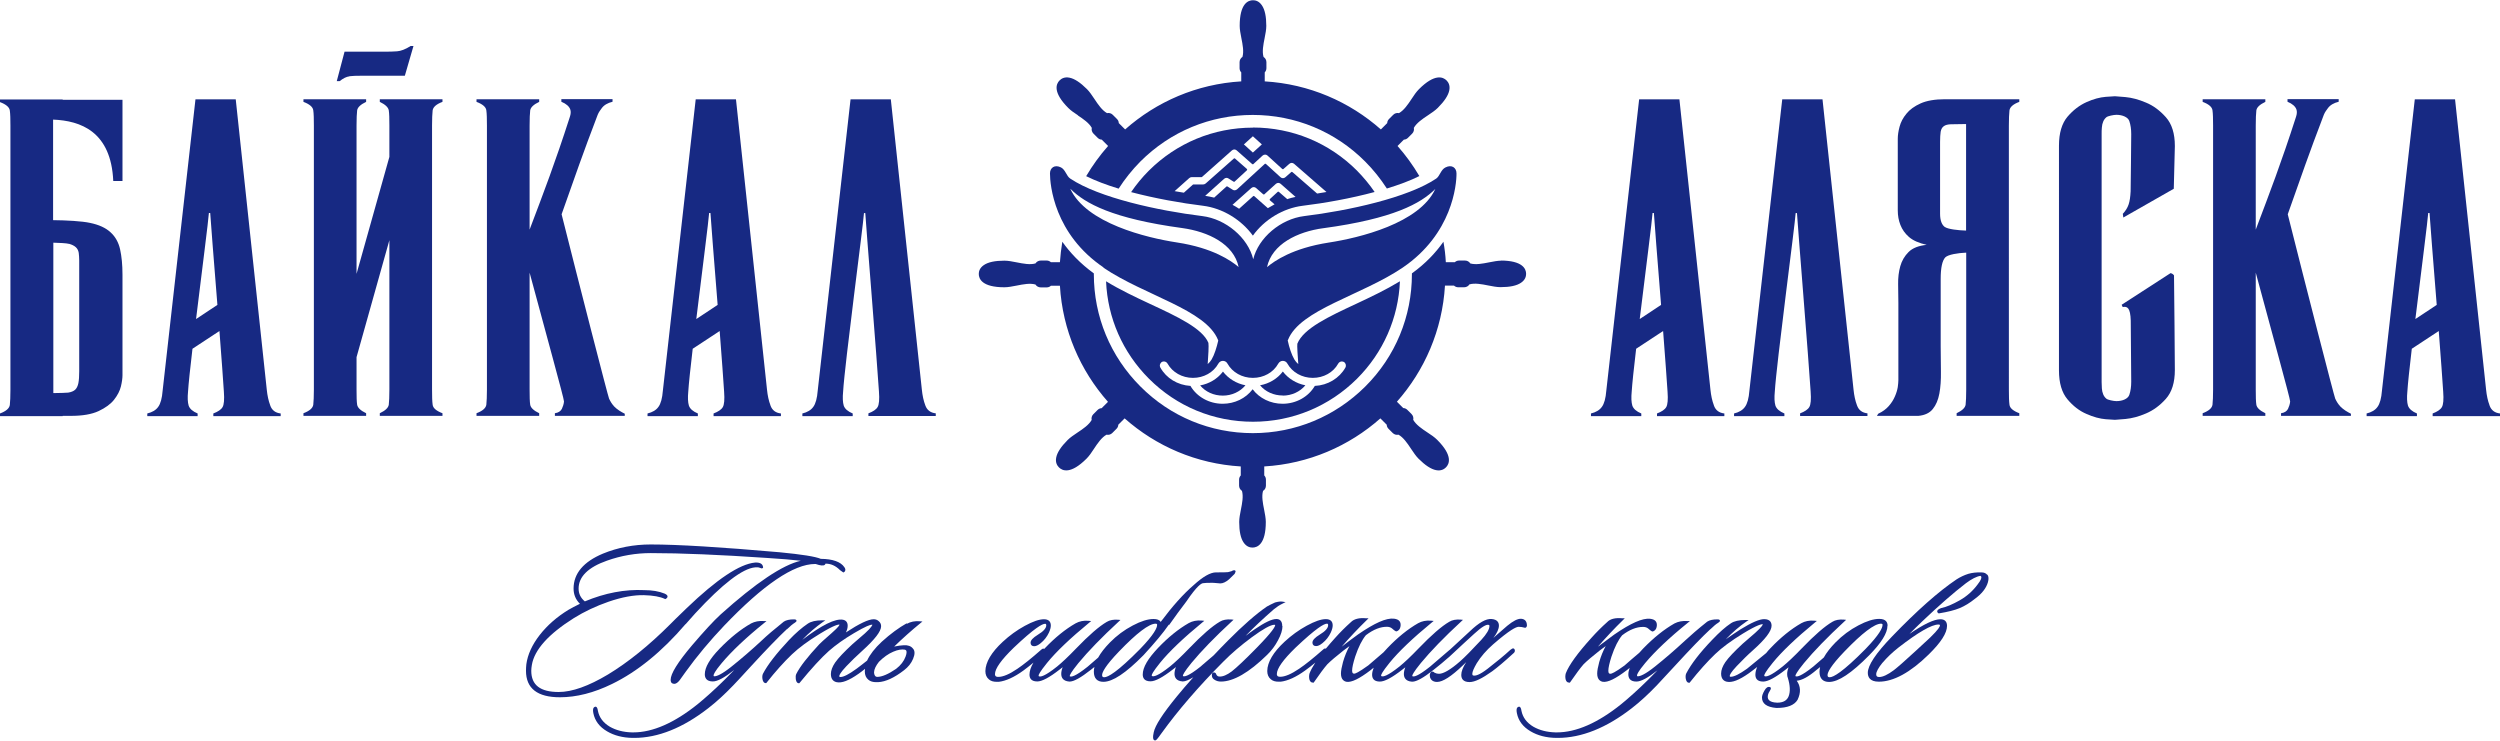 <?xml version="1.0" encoding="UTF-8"?>
<svg id="Layer_2" data-name="Layer 2" xmlns="http://www.w3.org/2000/svg" viewBox="0 0 208.6 61.8">
  <defs>
    <style>
      .cls-1 {
        fill: #172983;
      }
    </style>
  </defs>
  <g id="_Слой_1" data-name="Слой 1">
    <g>
      <g>
        <path class="cls-1" d="M57.21,52.08c.27-.31,.54-.61,.8-.9,2.27-2.46,3.95-3.75,5-3.84,.15-.01,.2,0,.24,0,0,0,.05,0,.16,.04,.07,.03,.15,.07,.21,.03l.05-.03v-.06c-.02-.19-.15-.41-.67-.38-1.28,.12-3.2,1.4-5.7,3.8-.29,.28-.61,.59-.95,.92l-.43,.43c-1.77,1.77-3.52,3.18-5.19,4.19-1.62,.97-3,1.46-4.11,1.46-1.54,0-2.29-.58-2.29-1.77,0-.15,.02-.31,.05-.49,.21-1.26,1.39-2.58,3.51-3.91,.87-.54,1.84-1,2.88-1.36,1.13-.39,2.13-.57,2.96-.55,.78,.02,1.36,.13,1.74,.31l.04,.02,.04-.02c.1-.06,.15-.12,.15-.2,0-.12-.14-.19-.24-.24-.47-.19-1.04-.29-1.7-.29h0c-1.62-.08-3.29,.24-4.96,.94-.35-.29-.52-.64-.52-1.07,0-.99,.8-1.78,2.37-2.33,1.18-.42,2.41-.63,3.65-.63,2.55,0,5.79,.14,9.63,.4,1.27,.08,2.23,.16,2.89,.24-1.51,.34-3.75,1.84-6.69,4.48-.58,.53-1.38,1.4-2.38,2.57-1.21,1.43-1.79,2.38-1.79,2.88,0,.12,.03,.21,.09,.27,.06,.05,.13,.07,.23,.07,.14-.01,.28-.11,.43-.3l.5-.7c.96-1.33,2.05-2.63,3.22-3.86,3.26-3.41,5.81-5.14,7.58-5.14,.02,0,.03,0,.05,0,.41,.14,.64,.16,.76,.07,.02-.02,.05-.05,.06-.1,.45,0,.84,.17,1.21,.54l.28,.2,.05-.03c.08-.04,.1-.1,.11-.14,.02-.08,0-.17-.08-.28-.3-.44-.96-.68-1.96-.69-.45-.19-1.57-.37-3.44-.55-4.89-.43-8.5-.65-10.75-.65-1.42,0-2.76,.26-3.98,.76-1.63,.68-2.46,1.66-2.46,2.92,0,.5,.18,.93,.53,1.27-.39,.19-.71,.36-.95,.5-.97,.59-1.78,1.3-2.41,2.11-.63,.81-1,1.63-1.11,2.43-.02,.19-.03,.38-.03,.55,0,1.47,.95,2.21,2.83,2.21,1.38,0,2.84-.37,4.35-1.11,2.1-1.02,4.16-2.69,6.13-4.99Z"/>
        <path class="cls-1" d="M65.67,52.5c.27-.26,.48-.44,.64-.53,.12-.08,.15-.12,.15-.17,0-.12-.15-.12-.22-.12-.36,0-.64,.06-.84,.19-.79,.63-1.42,1.17-1.86,1.59-.85,.79-1.69,1.51-2.49,2.15-.85,.68-1.25,.82-1.44,.82-.05,0-.07-.01-.07-.07,0-.08,.09-.33,.68-1.03,.82-.98,2.02-2.12,3.57-3.37l.17-.14h-.22c-.4-.03-.76,.04-1.07,.2-.85,.48-1.74,1.19-2.63,2.11-.83,.86-1.23,1.56-1.23,2.13,0,.28,.12,.6,.67,.6,.38,0,.96-.31,1.76-.94,0,0,0,0,.01,0-.23,.24-.49,.5-.78,.79-.83,.82-1.59,1.5-2.25,2.04-1.95,1.57-3.76,2.36-5.37,2.36-.04,0-.09,0-.13,0-.71-.02-1.32-.18-1.83-.47-.56-.33-.89-.78-1-1.33-.03-.19-.07-.29-.14-.33-.03-.02-.07-.02-.09-.01-.05,.01-.1,.04-.13,.09-.06,.09-.06,.23-.02,.45,.13,.64,.51,1.14,1.14,1.51,.59,.35,1.31,.54,2.15,.55,.04,0,.08,0,.12,0,1.98,0,4.06-.83,6.18-2.48,.66-.51,1.36-1.15,2.08-1.9,.11-.11,.62-.65,1.54-1.66,1.25-1.36,2.23-2.37,2.92-3.02Z"/>
        <path class="cls-1" d="M75.65,52.01c-.64,.36-1.34,.87-2.07,1.53-.59,.55-1,1.08-1.23,1.58-.28,.23-.58,.45-.88,.68-.63,.46-1.08,.69-1.34,.69-.09,0-.1-.03-.1-.08,0-.07,.08-.28,.59-.82,.41-.43,.85-.86,1.33-1.29,1.05-.95,1.57-1.62,1.57-2.05,0-.16-.06-.3-.19-.41-.12-.12-.27-.17-.43-.17-.43,0-1.19,.36-2.32,1.1,.1-.19,.15-.38,.15-.56,0-.28-.14-.45-.4-.5-.64-.11-1.75,.44-3.39,1.68,.55-.58,1.13-1.07,1.71-1.48l.22-.15h-.27c-.52,0-.92,.09-1.2,.28-.49,.33-1.02,.79-1.57,1.37-1.05,1.12-1.78,2.06-2.17,2.81-.05,.11-.07,.25-.04,.44,.04,.22,.13,.34,.27,.34h.04l.03-.03c.74-.94,1.46-1.74,2.12-2.37,.58-.55,1.36-1.13,2.32-1.71,1.27-.78,1.58-.79,1.65-.77,0,.02-.03,.16-.66,.71-.62,.54-.96,.85-1.03,.93-.96,1.03-1.61,1.86-1.92,2.48-.05,.11-.06,.26-.04,.43,.04,.28,.16,.34,.25,.34h.04l.03-.03c.99-1.21,1.81-2.1,2.45-2.67,.56-.49,1.26-.99,2.09-1.48,.98-.58,1.36-.71,1.51-.71l.02,.02s-.04,.19-.62,.71l-1.04,.9c-.69,.64-1.18,1.15-1.45,1.54-.23,.34-.35,.66-.35,.95,0,.47,.25,.63,.47,.68,.43,.1,1.03-.13,1.84-.7,.18-.12,.36-.27,.54-.41,0,.07-.02,.15-.02,.22,0,.29,.1,.53,.3,.69,.16,.14,.38,.2,.64,.2,.06,0,.11,0,.17,0,.63-.03,1.36-.37,2.17-1,.34-.26,.6-.58,.75-.95,.16-.38,.16-.68-.02-.86-.16-.2-.41-.29-.76-.27-.24,.01-.51,.05-.8,.11,.7-.68,1.44-1.34,2.2-1.96l.16-.13-.21-.02c-.42-.04-.78,.04-1.09,.21Zm-2.72,4.09c.01-.26,.15-.55,.41-.88,.39-.39,.79-.67,1.19-.84,.39-.17,.73-.22,.98-.17,.05,.02,.08,.04,.11,.08,.03,.07,.05,.21-.06,.5-.14,.38-.4,.72-.79,1.02-.66,.45-1.19,.67-1.57,.67-.1,0-.25-.05-.27-.38Z"/>
        <path class="cls-1" d="M97.56,52.14c.46-.66,.94-1.31,1.42-1.94,.91-1.34,1.27-1.54,1.42-1.54,.13-.02,.35-.03,.67-.03,.11,0,.24,0,.4,.02,.17,.02,.28,.03,.35,.03,.22,0,.46-.11,.73-.34,.21-.2,.36-.35,.45-.44l.02-.02c.08-.16,.09-.2,.06-.25l-.03-.04h-.03c-.06-.02-.15,0-.26,.07-.17,.05-.26,.07-.3,.08-.09,.01-.39,.02-.87,.02-.04,0-.08,0-.13,0-.46,0-1.08,.35-1.87,1.07-.85,.73-1.77,1.76-2.74,3.06-.11-.17-.31-.24-.6-.24-.47,0-1.05,.18-1.73,.54-.71,.37-1.35,.85-1.91,1.42-.43,.44-.76,.86-.98,1.26-.86,.74-.88,.76-.88,.76-1.06,.85-1.37,.85-1.46,.81-.03-.01-.03-.02-.03-.04,0-.06,.07-.27,.72-1.07,.81-.98,1.94-2.15,3.37-3.47l.14-.13-.19-.02c-.38-.03-.71,.03-.95,.18-.64,.37-1.5,1.12-2.56,2.22-.66,.69-1.2,1.19-1.58,1.5-1.05,.84-1.4,.88-1.52,.82-.02,0-.03-.02-.03-.06,0-.06,.07-.27,.7-1.05,.76-.94,1.95-2.07,3.53-3.37l.16-.13-.21-.02c-.42-.04-.78,.04-1.09,.21-.86,.49-1.72,1.19-2.56,2.07-.02,.02-.04,.04-.05,.06-.06-.03-.15-.04-.26,.07-.82,.72-1.49,1.26-2,1.6-.66,.45-1.19,.67-1.58,.67-.25,0-.28-.12-.28-.23,0-.46,.53-1.2,1.56-2.2,1.74-1.65,2.38-2,2.62-2,.05,0,.1,.01,.1,.13,0,.23-.23,.5-.7,.78-.42,.26-.61,.47-.61,.67,0,.18,.11,.29,.3,.29,.16,0,.33-.08,.54-.25,.3-.24,.53-.54,.69-.88h0c.11-.24,.16-.43,.16-.6,0-.34-.2-.52-.57-.52-.4,0-.92,.18-1.6,.55-.66,.36-1.28,.81-1.84,1.33-.95,.88-1.44,1.71-1.45,2.45,0,.29,.1,.53,.3,.69,.16,.14,.38,.2,.64,.2,.06,0,.12,0,.18,0,.59-.07,1.28-.38,2.05-.94,.3-.22,.58-.44,.84-.66-.22,.37-.33,.71-.33,1,0,.26,.11,.57,.65,.57,.39,0,1-.32,1.86-.99,.09-.07,.18-.14,.26-.2-.08,.2-.12,.39-.12,.56,0,.27,.12,.6,.68,.64,0,0,.01,0,.02,0,.35,0,.93-.32,1.78-.99,.1-.08,.2-.16,.29-.23-.03,.13-.05,.26-.05,.39,0,.56,.28,.85,.8,.85,.77,0,1.86-.72,3.34-2.22,.94-1.02,1.65-1.87,2.11-2.54Zm-5.42,4.37c-.13,0-.18-.05-.18-.18,0-.23,.25-.76,1.41-1.97,1.48-1.54,2.51-2.32,3.05-2.32,.13,0,.13,.06,.13,.1,0,.25-.25,.8-1.41,2-1.93,1.96-2.7,2.37-3,2.37Z"/>
        <path class="cls-1" d="M106.99,52.24c0-.48-.26-.59-.49-.59-.37,0-.96,.28-1.8,.85-.27,.19-.53,.37-.77,.56,.64-.67,1.43-1.41,2.37-2.23,.22-.18,.46-.34,.73-.47l.24-.12-.26-.04c-.15-.03-.35,0-.62,.07-.29,.13-.52,.25-.68,.34-.92,.63-2.01,1.59-3.26,2.85-.42,.42-.81,.83-1.18,1.22-1.06,.9-1.08,.93-1.08,.93-1.06,.85-1.37,.85-1.46,.81-.03-.01-.03-.02-.03-.04,0-.06,.07-.27,.72-1.07,.81-.98,1.94-2.15,3.37-3.47l.14-.13-.19-.02c-.38-.03-.71,.03-.95,.18-.64,.37-1.5,1.12-2.56,2.22-.66,.69-1.2,1.19-1.58,1.5-1.05,.84-1.4,.88-1.52,.82-.02,0-.03-.02-.03-.06,0-.06,.07-.27,.7-1.05,.76-.94,1.95-2.07,3.53-3.37l.16-.13-.21-.02c-.42-.04-.78,.04-1.09,.21-.86,.49-1.72,1.19-2.56,2.07-.86,.91-1.28,1.63-1.28,2.22,0,.26,.11,.57,.65,.57,.39,0,1-.32,1.86-.99,.09-.07,.18-.14,.26-.2-.08,.2-.12,.39-.12,.56,0,.27,.12,.6,.68,.64,0,0,.01,0,.02,0,.2,0,.5-.13,.87-.35-.53,.59-1,1.14-1.39,1.62-1.17,1.43-1.79,2.4-1.91,2.96-.02,.09-.04,.18-.05,.28-.01,.11-.01,.19,0,.24,.02,.14,.11,.17,.15,.17,0,0,.02,0,.03,0,.06,0,.15-.08,.51-.59,1.37-1.9,3.11-3.92,5.16-5.98,.68-.69,1.48-1.37,2.37-2.03,.95-.7,1.59-1.05,1.89-1.05,.07,0,.07,.02,.07,.03,0,.12-.2,.52-1.55,1.9-.96,.98-1.66,1.64-2.07,1.96-.4,.3-.75,.45-1.04,.43-.11,0-.19-.06-.24-.15-.05-.19-.17-.19-.23-.19-.07,.01-.18,.06-.15,.28,.01,.14,.08,.24,.19,.31,.17,.12,.36,.17,.56,.17,1.05,0,2.35-.75,3.86-2.23,.36-.35,.67-.76,.91-1.22,.25-.46,.37-.86,.37-1.19Z"/>
        <path class="cls-1" d="M126.28,54.1c-.07,0-.14,.03-.25,.12-.52,.48-1.16,1-1.89,1.57-.72,.56-1.06,.62-1.22,.57-.02,0-.07-.02-.07-.14,0-.17,.13-.47,.37-.88,.34-.55,.8-1.08,1.36-1.57,1.39-1.21,1.93-1.47,2.14-1.47,.17,0,.34,.03,.51,.08h.03s.03,0,.03,0c.06-.03,.15-.11,.11-.29-.03-.28-.19-.44-.48-.46-.29-.01-.66,.18-1.16,.59-.31,.27-.62,.54-.92,.8-.08,.07-.16,.14-.23,.21,.31-.41,.46-.76,.46-1.03,0-.23-.11-.51-.61-.55-.46-.04-1.06,.3-1.82,1.03l-1.67,1.54s-.01,0-.02,.01c-1.59,1.36-1.62,1.38-1.62,1.39-1.06,.85-1.37,.85-1.46,.81-.03-.01-.03-.02-.03-.04,0-.06,.07-.27,.72-1.07,.81-.98,1.94-2.15,3.37-3.47l.14-.13-.19-.02c-.38-.03-.71,.03-.95,.18-.64,.37-1.5,1.12-2.56,2.22-.66,.69-1.2,1.19-1.58,1.5-1.05,.84-1.4,.88-1.52,.82-.02,0-.03-.02-.03-.06,0-.06,.07-.27,.7-1.05,.76-.94,1.95-2.07,3.53-3.37l.16-.13-.21-.02c-.42-.04-.78,.04-1.09,.21-.86,.49-1.72,1.19-2.56,2.07-.12,.12-.22,.24-.33,.36-.49,.41-.92,.78-1.27,1.09-.83,.6-1.09,.69-1.17,.69-.09,0-.18-.03-.18-.25,0-.25,.09-.64,.26-1.18,.27-.81,.58-1.41,.89-1.78,.64-.49,1.25-.72,1.8-.7,.15,.01,.27,.05,.37,.13,.27,.24,.33,.25,.37,.25h.03c.16-.06,.27-.18,.31-.37,.04-.19,.02-.34-.06-.46-.09-.13-.25-.2-.48-.23-.64-.07-1.61,.36-3,1.32-.56,.41-1.01,.74-1.36,1.02,.66-.77,1.37-1.52,2.11-2.24l.13-.13h-.19c-.59-.06-1.03,.06-1.28,.32-.46,.41-.9,.85-1.31,1.31-.29,.32-.55,.62-.78,.9-.06-.02-.14-.02-.23,.08-.82,.72-1.49,1.26-2,1.6-.66,.45-1.19,.67-1.58,.67-.25,0-.28-.12-.28-.23,0-.46,.53-1.2,1.56-2.2,1.74-1.65,2.38-2,2.62-2,.05,0,.1,.01,.1,.13,0,.23-.23,.5-.7,.78-.42,.26-.61,.47-.61,.67,0,.18,.11,.29,.3,.29,.16,0,.33-.08,.54-.25,.3-.24,.53-.54,.69-.88h0c.11-.24,.16-.43,.16-.6,0-.34-.2-.52-.57-.52-.4,0-.92,.18-1.6,.55-.66,.36-1.28,.81-1.84,1.33-.95,.88-1.44,1.71-1.45,2.45,0,.29,.1,.53,.3,.69,.16,.14,.38,.2,.64,.2,.06,0,.12,0,.18,0,.59-.07,1.28-.38,2.05-.94,.3-.22,.58-.43,.84-.65-.22,.34-.38,.63-.48,.89-.02,.08-.04,.16-.04,.26,0,.43,.18,.52,.34,.52h.04l.03-.04c.47-.68,.84-1.18,1.11-1.49,.29-.29,.75-.68,1.36-1.16,.19-.14,.35-.26,.49-.36-.22,.4-.4,.85-.54,1.33-.11,.41-.17,.73-.17,.96,0,.5,.26,.65,.47,.69,.42,.06,1.07-.26,2-.97,.08-.06,.17-.13,.26-.21-.08,.21-.13,.41-.13,.59,0,.26,.11,.57,.65,.57,.39,0,1-.32,1.86-.99,.09-.07,.18-.14,.26-.2-.08,.2-.12,.39-.12,.56,0,.27,.12,.6,.68,.64,0,0,.01,0,.02,0,.35,0,.93-.32,1.78-.99,.49-.38,.9-.73,1.24-1.03,0,0,.01,0,.02-.01,.96-.9,1.66-1.54,2.12-1.96,.68-.63,1-.76,1.15-.76,.13,0,.13,.06,.13,.1,0,.28-.23,.67-.68,1.16-.78,.84-1.38,1.45-1.78,1.8-.79,.69-1.38,1.03-1.75,1.03-.13,0-.25-.03-.37-.09-.06-.06-.14-.12-.23-.09h-.03c-.13,.11-.17,.27-.11,.5,.06,.16,.21,.36,.58,.36,.47,0,1.18-.45,2.15-1.38,.1-.09,.19-.18,.28-.27-.27,.42-.41,.77-.41,1.06,0,.28,.12,.6,.69,.6,.44,0,1.05-.3,1.89-.9,.41-.3,1.01-.8,1.76-1.49,.18-.14,.14-.27,.1-.35-.02-.04-.06-.06-.1-.07Z"/>
        <path class="cls-1" d="M142.72,52.5c.27-.26,.48-.44,.64-.53,.12-.08,.15-.12,.15-.17,0-.12-.15-.12-.22-.12-.36,0-.64,.06-.84,.19-.79,.63-1.41,1.17-1.86,1.59-.85,.79-1.69,1.51-2.49,2.15-.85,.68-1.25,.82-1.44,.82-.05,0-.07-.01-.07-.07,0-.08,.09-.32,.68-1.03,.82-.98,2.02-2.12,3.57-3.37l.17-.14h-.22c-.4-.03-.76,.04-1.07,.2-.85,.48-1.74,1.19-2.63,2.11-.11,.12-.21,.23-.31,.34-.47,.4-.89,.75-1.23,1.06-.82,.6-1.09,.69-1.17,.69-.1,0-.18-.03-.18-.25,0-.25,.09-.64,.26-1.18,.27-.81,.58-1.41,.89-1.78,.61-.47,1.2-.7,1.73-.7,.02,0,.05,0,.07,0,.15,.01,.27,.05,.37,.13,.27,.24,.33,.25,.37,.25h.03c.16-.06,.27-.18,.31-.37,.04-.19,.02-.34-.06-.46-.09-.13-.25-.2-.48-.23-.63-.07-1.61,.36-3,1.32-.56,.41-1.01,.74-1.36,1.01,.67-.77,1.37-1.52,2.11-2.24l.13-.13h-.19c-.59-.06-1.03,.05-1.28,.32-.46,.41-.9,.85-1.31,1.31-1.16,1.28-1.88,2.28-2.14,2.96-.02,.08-.04,.16-.04,.26,0,.43,.18,.52,.34,.52h.04l.03-.04c.47-.68,.84-1.18,1.11-1.49,.29-.29,.75-.68,1.36-1.16,.19-.14,.35-.26,.49-.36-.22,.4-.4,.85-.54,1.33-.11,.41-.17,.73-.17,.96,0,.5,.26,.65,.47,.69,.42,.06,1.07-.26,2-.97,.07-.06,.16-.13,.24-.19-.07,.19-.11,.38-.11,.54,0,.28,.12,.6,.67,.6,.38,0,.96-.31,1.76-.94,0,0,0,0,.01-.01-.23,.24-.49,.5-.78,.79-.83,.82-1.59,1.5-2.25,2.04-1.95,1.57-3.76,2.36-5.37,2.36-.04,0-.09,0-.13,0-.71-.02-1.32-.18-1.83-.47-.56-.33-.89-.78-1-1.33-.03-.19-.07-.29-.14-.33-.03-.02-.07-.02-.09-.01-.05,.01-.1,.04-.13,.09-.06,.09-.06,.23-.02,.45,.13,.64,.51,1.14,1.14,1.51,.59,.35,1.31,.54,2.15,.55,.04,0,.08,0,.12,0,1.98,0,4.06-.83,6.18-2.48,.66-.51,1.36-1.15,2.08-1.9,.12-.12,.65-.69,1.54-1.66,1.24-1.35,2.22-2.37,2.92-3.02Z"/>
        <path class="cls-1" d="M157.5,52.21c0-.26-.12-.57-.7-.57-.47,0-1.05,.18-1.73,.54-.71,.37-1.35,.85-1.91,1.42-.43,.44-.76,.86-.98,1.26-.86,.74-.88,.76-.88,.76-1.06,.85-1.37,.85-1.46,.81-.03-.01-.03-.02-.03-.04,0-.06,.07-.27,.72-1.07,.81-.98,1.94-2.15,3.37-3.47l.14-.13-.19-.02c-.38-.03-.71,.03-.95,.18-.64,.37-1.5,1.12-2.56,2.22-.66,.69-1.2,1.19-1.58,1.5-1.05,.84-1.4,.88-1.52,.82-.02,0-.03-.02-.03-.06,0-.06,.07-.27,.7-1.05,.76-.94,1.95-2.07,3.53-3.37l.16-.13-.21-.02c-.42-.04-.78,.04-1.09,.21-.86,.49-1.72,1.19-2.56,2.07-.14,.14-.26,.28-.37,.42-.67,.54-1.21,.98-1.6,1.31-.62,.44-1.07,.67-1.36,.67-.06,0-.08-.02-.08-.08,0-.07,.08-.28,.58-.81,.49-.51,.93-.95,1.33-1.3,1.07-.95,1.58-1.63,1.58-2.07,0-.25-.11-.55-.62-.55-.4,0-1.04,.28-1.97,.85-.42,.27-.83,.55-1.23,.83,.57-.59,1.14-1.08,1.69-1.46l.22-.15h-.27c-.53,0-.94,.09-1.22,.28-.44,.29-.96,.75-1.55,1.37-1.03,1.07-1.76,2.02-2.17,2.81-.05,.11-.07,.25-.04,.44,.04,.22,.13,.34,.27,.34h.04l.03-.03c.76-.96,1.48-1.76,2.12-2.37,.56-.54,1.34-1.11,2.3-1.7,1.29-.79,1.6-.8,1.67-.78,0,.03-.05,.19-.64,.72l-1.04,.9c-.69,.64-1.18,1.15-1.45,1.54-.23,.34-.35,.66-.35,.95,0,.47,.25,.63,.47,.68,.43,.1,1.03-.13,1.84-.7,.2-.14,.43-.32,.7-.53-.1,.23-.15,.45-.15,.65,0,.26,.11,.57,.65,.57,.39,0,1-.32,1.86-.99,.09-.07,.18-.14,.26-.2-.08,.2-.12,.39-.12,.56,0,.14,.02,.25,.06,.33,.19,.62,.21,1.13,.07,1.51-.14,.37-.46,.55-.96,.55-.74-.02-.78-.35-.79-.46,0-.16,.04-.32,.15-.48,.09-.14,.12-.22,.11-.28,0-.03-.02-.06-.07-.08-.17-.06-.33,.04-.47,.3-.13,.23-.2,.42-.2,.57,0,.51,.4,.8,1.19,.87,.02,0,.04,0,.06,0,.87,0,1.45-.23,1.72-.68,.29-.6,.26-1.14-.07-1.59,.44-.04,.98-.33,1.66-.91,.1-.08,.2-.16,.29-.23-.03,.13-.05,.26-.05,.39,0,.56,.28,.85,.8,.85,.77,0,1.86-.72,3.34-2.22,1.03-1.05,1.53-1.86,1.53-2.47Zm-.42-.07c0,.25-.25,.8-1.41,2-1.93,1.96-2.7,2.37-3,2.37-.13,0-.18-.05-.18-.18,0-.23,.25-.76,1.41-1.97,1.48-1.54,2.51-2.32,3.05-2.32,.13,0,.13,.06,.13,.1Z"/>
        <path class="cls-1" d="M165.81,47.96c-.1-.13-.26-.2-.49-.2-.41-.01-.77,.03-1.08,.12-.35,.11-.68,.27-.98,.46-1.49,1-3.3,2.6-5.38,4.76-1.37,1.42-2.03,2.42-2.03,3.04,0,.34,.16,.74,.92,.74,1.22,0,2.62-.76,4.16-2.27,1.03-1.01,1.53-1.79,1.53-2.39,0-.36-.2-.55-.55-.55-.53,0-1.37,.4-2.58,1.22,.37-.37,.73-.73,1.08-1.06,1.4-1.33,2.62-2.39,3.62-3.16,.48-.36,.89-.57,1.22-.62,.05,.03,.07,.06,.07,.09,.02,.07,0,.24-.31,.63-.39,.53-.89,.98-1.49,1.32-.6,.34-1.12,.56-1.55,.65h-.01c-.21,.09-.31,.16-.32,.26,0,.04,0,.1,.09,.16l.03,.02h.03c.72-.12,1.3-.26,1.73-.44,.43-.18,.85-.44,1.26-.77,.58-.42,.95-.89,1.09-1.38,.08-.28,.07-.49-.04-.64Zm-8.73,7.34c.36-.43,.81-.86,1.33-1.27,1.65-1.28,2.77-1.92,3.33-1.92,.13,0,.13,.04,.13,.07,0,.09-.11,.33-.81,1.01-.39,.37-.79,.74-1.19,1.1-.88,.81-1.5,1.36-1.85,1.63-.51,.38-.92,.57-1.22,.57-.18,0-.25-.07-.25-.23,0-.21,.18-.53,.52-.96Z"/>
      </g>
      <g>
        <path class="cls-1" d="M125.27,21.75c-.31,0-.65,.07-1.02,.14-.55,.11-1.12,.22-1.57,.09-.09-.15-.26-.24-.44-.24h-.5c-.13,0-.26,.05-.35,.14h-.75c-.03-.58-.1-1.15-.2-1.71-.64,.91-1.49,1.82-2.63,2.64,0,.02,0,.04,0,.06,0,3.54-1.38,6.88-3.89,9.38s-5.84,3.89-9.38,3.89-6.88-1.38-9.38-3.89c-2.51-2.51-3.89-5.84-3.89-9.38,0-.02,0-.04,0-.06-1.13-.82-1.99-1.73-2.63-2.64-.09,.56-.16,1.13-.2,1.71h-.75c-.1-.09-.22-.14-.35-.14h-.5c-.18,0-.34,.09-.44,.24-.45,.13-1.02,.02-1.57-.09-.36-.07-.71-.14-1.02-.14-.78,0-1.36,.12-1.72,.37-.35,.24-.42,.53-.42,.74h0c0,.41,.28,1.11,2.14,1.11,.31,0,.65-.07,1.02-.14,.55-.11,1.12-.22,1.57-.09,.09,.15,.26,.24,.44,.24h.5c.13,0,.26-.05,.35-.14h.75c.22,3.71,1.7,7.08,4.01,9.69l-.53,.53c-.13,0-.25,.06-.34,.15l-.35,.35c-.13,.13-.18,.31-.14,.48-.23,.41-.71,.74-1.18,1.05-.31,.21-.6,.4-.82,.62-.56,.56-.88,1.05-.96,1.47-.08,.41,.08,.67,.23,.82,0,0,0,0,0,0,.29,.29,.98,.59,2.3-.73,.22-.22,.42-.51,.62-.82,.31-.47,.64-.95,1.05-1.18,.17,.04,.35-.01,.48-.14,.06-.06,.29-.29,.35-.35,.09-.09,.15-.21,.15-.34l.53-.53c2.61,2.31,5.98,3.79,9.69,4.01v.75c-.09,.1-.14,.22-.14,.35v.5c0,.18,.09,.34,.24,.44,.13,.45,.02,1.02-.09,1.57-.07,.36-.14,.71-.14,1.02,0,.78,.12,1.36,.37,1.72,.24,.35,.53,.42,.74,.42h0c.41,0,1.11-.28,1.11-2.14,0-.31-.07-.65-.14-1.02-.11-.55-.22-1.12-.09-1.57,.15-.09,.24-.26,.24-.44v-.5c0-.13-.05-.26-.14-.35v-.75c3.71-.22,7.08-1.7,9.69-4.01l.53,.53c0,.13,.06,.25,.15,.34,.06,.06,.29,.29,.35,.35,.13,.13,.31,.18,.48,.14,.41,.23,.74,.71,1.05,1.18,.21,.31,.4,.6,.62,.82,.56,.56,1.05,.88,1.47,.96,.41,.08,.67-.08,.82-.23,0,0,0,0,0,0,.29-.29,.59-.98-.73-2.3-.22-.22-.51-.42-.82-.62-.47-.31-.95-.64-1.18-1.05,.04-.17-.01-.35-.14-.48-.06-.06-.29-.29-.35-.35-.09-.09-.21-.15-.34-.15l-.53-.53c2.31-2.61,3.79-5.98,4.01-9.69h.75c.1,.09,.22,.14,.35,.14h.5c.18,0,.35-.09,.44-.24,.45-.13,1.02-.02,1.57,.09,.36,.07,.71,.14,1.02,.14,.78,0,1.36-.12,1.72-.37,.35-.24,.42-.53,.42-.74h0c0-.41-.28-1.11-2.14-1.11Z"/>
        <path class="cls-1" d="M89.92,9.62c.47,.31,.95,.64,1.18,1.05-.04,.17,.01,.35,.14,.48l.35,.35c.09,.09,.21,.15,.34,.15l.53,.53c-.69,.78-1.3,1.62-1.83,2.52,.77,.38,1.69,.73,2.71,1.04,.52-.81,1.12-1.56,1.81-2.26,2.51-2.51,5.84-3.89,9.38-3.89s6.88,1.38,9.38,3.89c.69,.69,1.29,1.45,1.81,2.25,1.01-.31,1.94-.65,2.71-1.04-.53-.9-1.14-1.74-1.82-2.51l.53-.53c.13,0,.25-.06,.34-.15,.06-.06,.29-.29,.35-.35,.13-.13,.18-.31,.14-.48,.23-.41,.71-.74,1.18-1.05,.31-.21,.6-.4,.82-.62,.56-.56,.88-1.05,.96-1.47,.08-.41-.08-.67-.23-.82,0,0,0,0,0,0-.29-.29-.98-.59-2.3,.73-.22,.22-.42,.51-.62,.82-.31,.47-.64,.95-1.05,1.18-.17-.04-.35,.01-.48,.14-.06,.06-.29,.29-.35,.35-.09,.09-.15,.21-.15,.34l-.53,.53c-2.61-2.31-5.98-3.79-9.69-4.01v-.75c.09-.1,.14-.22,.14-.35v-.5c0-.18-.09-.34-.24-.44-.13-.45-.02-1.02,.09-1.57,.07-.36,.14-.71,.14-1.02,0-.78-.12-1.36-.37-1.72-.24-.35-.53-.42-.74-.42h0c-.41,0-1.11,.28-1.11,2.14,0,.31,.07,.65,.14,1.02,.11,.55,.22,1.12,.09,1.57-.15,.09-.24,.26-.24,.44v.5c0,.13,.05,.26,.14,.35v.75c-3.71,.22-7.08,1.7-9.69,4.01l-.53-.53c0-.13-.06-.25-.15-.34l-.35-.35c-.13-.13-.31-.18-.48-.14-.41-.23-.74-.71-1.05-1.18-.21-.31-.4-.6-.62-.82-.56-.56-1.05-.88-1.47-.96-.41-.08-.67,.08-.82,.23,0,0,0,0,0,0-.29,.29-.59,.98,.73,2.3,.22,.22,.51,.42,.82,.62Z"/>
        <path class="cls-1" d="M104.54,10.65c-3.28,0-6.36,1.28-8.68,3.59-.56,.56-1.05,1.16-1.48,1.79,2,.53,4.2,.92,6.01,1.14,1.6,.2,3.17,1.14,4.15,2.49,.97-1.35,2.54-2.29,4.15-2.49,1.82-.22,4.01-.61,6.01-1.15-.43-.63-.93-1.23-1.48-1.79-2.32-2.32-5.4-3.59-8.68-3.59Zm0,.72l.75,.68-.75,.68-.75-.68,.75-.68Zm2.85,5.23l-.68-.59s-.03-.02-.05-.02-.04,0-.05,.02l-.64,.59s-.03,.04-.03,.06c0,.02,0,.04,.03,.06l.38,.33c-.19,.1-.37,.21-.56,.32l-1.13-1s-.03-.02-.05-.02-.04,0-.05,.02l-1.17,1.05c-.18-.12-.36-.23-.55-.33l1.57-1.4c.06-.05,.13-.08,.2-.08s.15,.03,.2,.08l.59,.52s.03,.02,.05,.02,.04,0,.05-.02l.96-.87c.06-.05,.13-.08,.2-.08s.15,.03,.2,.08l1.24,1.09c-.24,.05-.48,.11-.71,.19Zm2.51-.45l-2.06-1.79s-.03-.02-.05-.02-.04,0-.05,.02l-.49,.43c-.06,.05-.13,.08-.2,.08s-.15-.03-.2-.08l-1.22-1.11s-.03-.02-.05-.02-.04,0-.05,.02l-2.31,2.12c-.06,.05-.13,.08-.21,.08-.06,0-.11-.02-.16-.05l-.43-.27s-.03-.01-.04-.01c-.02,0-.04,0-.05,.02l-1.02,.92c-.25-.06-.5-.11-.75-.15l1.58-1.42c.06-.05,.13-.08,.2-.08,.06,0,.11,.02,.16,.05l.43,.27s.03,.01,.04,.01c.02,0,.04,0,.05-.02l1.02-.94s.03-.04,.02-.06c0-.02,0-.04-.03-.06l-.98-.86s-.03-.02-.05-.02-.04,0-.05,.02l-2.35,2.08c-.06,.05-.13,.08-.2,.08h-.82s-.04,0-.05,.02l-.75,.67c-.25-.04-.51-.08-.77-.13l1.22-1.09c.06-.05,.13-.08,.2-.08h.82s.04,0,.05-.02l2.49-2.21c.06-.05,.13-.08,.2-.08s.15,.03,.2,.08l1.29,1.14s.03,.02,.05,.02,.04,0,.05-.02l.77-.71c.06-.05,.13-.08,.21-.08s.15,.03,.2,.08l1.23,1.12s.03,.02,.05,.02,.04,0,.05-.02l.49-.43c.06-.05,.13-.08,.2-.08s.14,.03,.2,.08l2.7,2.35c-.26,.04-.52,.09-.78,.13Z"/>
        <path class="cls-1" d="M102.04,31.01c-.45,.6-1.14,1.01-1.9,1.15,.45,.54,1.14,.85,1.89,.85s1.44-.32,1.89-.86c-.76-.15-1.43-.56-1.88-1.15Z"/>
        <path class="cls-1" d="M107.03,33.01c.75,0,1.44-.32,1.89-.86-.76-.15-1.43-.56-1.88-1.15-.45,.6-1.14,1.01-1.9,1.15,.45,.54,1.14,.85,1.89,.85Z"/>
        <path class="cls-1" d="M92.06,22.33c3.46,2.34,8.55,3.5,9.57,6.03,0,.02,.01,.04,.02,.06-.13,.57-.32,1.18-.55,1.57-.09,.15-.2,.28-.33,.39,.05-.67,.1-1.55,.06-1.77-.49-1.21-2.61-2.2-4.87-3.25-1.24-.58-2.51-1.18-3.67-1.89,.13,3.07,1.39,5.94,3.58,8.13,2.32,2.32,5.4,3.59,8.68,3.59s6.36-1.28,8.68-3.59c2.19-2.19,3.45-5.06,3.58-8.13-1.17,.71-2.43,1.31-3.67,1.89-2.25,1.05-4.38,2.04-4.89,3.32-.03,.16,.03,1.05,.08,1.7-.13-.11-.24-.24-.33-.39-.23-.39-.43-1-.55-1.57,0-.02,0-.05,.02-.06,1.01-2.54,6.11-3.69,9.57-6.03,4.14-2.81,4.5-6.92,4.49-7.86,0-.47-.39-.77-.92-.5-.39,.19-.46,.71-.77,.93-2.38,1.6-7.33,2.68-11.02,3.13-1.96,.24-3.82,1.81-4.25,3.6-.44-1.8-2.29-3.36-4.25-3.6-3.68-.45-8.63-1.53-11.02-3.13-.32-.21-.39-.73-.77-.93-.54-.27-.92,.04-.92,.5,0,.94,.34,5.06,4.49,7.86Zm18.37-3.29c5.82-.79,8.12-2.06,9.33-3.27-1.31,2.86-6.34,4.08-8.89,4.47-3.02,.47-4.53,1.53-5.15,2.05,.41-1.92,2.54-2.96,4.7-3.25Zm-3.77,11.3c.08-.14,.22-.23,.38-.23s.31,.09,.38,.23c.41,.73,1.22,1.19,2.12,1.19s1.71-.45,2.12-1.19c.06-.11,.18-.18,.3-.18,.06,0,.12,.02,.17,.04,.16,.09,.22,.3,.13,.47-.5,.89-1.47,1.48-2.55,1.53-.54,.92-1.57,1.49-2.69,1.49-1,0-1.93-.45-2.5-1.21-.57,.76-1.5,1.21-2.5,1.21-1.12,0-2.15-.57-2.69-1.49-1.08-.07-2.01-.64-2.51-1.53-.09-.17-.03-.37,.13-.47,.05-.03,.11-.04,.17-.04,.12,0,.24,.07,.3,.18,.41,.73,1.22,1.19,2.12,1.19s1.71-.45,2.12-1.19c.08-.14,.22-.23,.38-.23s.31,.09,.38,.23c.41,.73,1.22,1.19,2.12,1.19s1.71-.45,2.12-1.19Zm-17.34-14.58c1.22,1.22,3.51,2.48,9.33,3.27,2.17,.3,4.3,1.33,4.7,3.25-.62-.52-2.13-1.59-5.15-2.05-2.55-.39-7.57-1.61-8.89-4.47Z"/>
      </g>
      <g>
        <g>
          <path class="cls-1" d="M154.95,33.83c-.15-.39-.24-.83-.29-1.31l-2.59-24.23h-3.36l-2.74,24.31c-.05,.63-.17,1.08-.37,1.35-.19,.27-.5,.45-.91,.55v.22h4.2v-.22c-.41-.17-.66-.39-.75-.66-.08-.27-.1-.66-.05-1.17,.14-2.34,1.69-13.97,1.74-14.89h.11c.05,.92,.99,12.46,1.14,14.89,.05,.66,.01,1.09-.11,1.29-.12,.21-.38,.38-.77,.53v.22h5.62v-.22c-.44-.05-.73-.27-.87-.66Z"/>
          <path class="cls-1" d="M163.25,8.28h-.96c-.85,0-1.53,.12-2.04,.35-.51,.23-.91,.52-1.18,.86-.28,.34-.47,.7-.57,1.08-.1,.38-.15,.71-.15,1v5.98c0,.44,.07,.84,.22,1.22,.15,.38,.38,.71,.71,1,.33,.29,.82,.51,1.48,.66-.68,.07-1.18,.27-1.51,.6s-.56,.72-.69,1.18c-.13,.46-.19,.96-.18,1.5,.01,.54,.02,1.06,.02,1.57v6.44c0,.15-.02,.34-.05,.58-.04,.24-.12,.51-.24,.78-.12,.28-.29,.55-.51,.8s-.51,.47-.88,.64l-.11,.18h3.46c.53-.05,.94-.24,1.2-.57,.27-.33,.45-.76,.55-1.29,.1-.54,.14-1.14,.13-1.82-.01-.68-.02-1.4-.02-2.15v-5.6c0-.92,.13-1.52,.38-1.79,.23-.24,1.05-.37,1.75-.4v11.43c0,.58-.02,1-.05,1.26-.04,.26-.29,.49-.75,.71v.22h5.23v-.22c-.51-.19-.79-.43-.82-.71-.04-.28-.05-.7-.05-1.26V10.47c0-.56,.02-.98,.05-1.26,.04-.28,.31-.52,.82-.71v-.22h-5.23Zm-.95,10.68c-.28-.19-.42-.57-.42-1.13v-5.98c0-.37,.02-.65,.05-.86,.04-.21,.12-.36,.26-.46,.13-.1,.33-.15,.58-.16,.19,0,.8-.01,1.28-.02,0,.04,0,.07,0,.11v8.78c-.69-.02-1.5-.12-1.75-.29Z"/>
          <path class="cls-1" d="M177.13,17.86l.04,.29s2.18-1.25,4.21-2.4c0-.05,.09-3.56,.09-3.56,0-1.05-.25-1.85-.75-2.41-.5-.56-1.05-.97-1.66-1.22-.61-.26-1.18-.41-1.71-.46-.54-.05-.83-.07-.88-.07-.02,0-.28,.02-.77,.05-.49,.04-1.02,.18-1.6,.44-.58,.26-1.11,.66-1.59,1.22-.47,.56-.71,1.36-.71,2.41V30.91c0,1.05,.24,1.85,.71,2.41,.47,.56,1,.97,1.59,1.22,.58,.26,1.12,.4,1.6,.44,.49,.04,.74,.05,.77,.05,.05,0,.34-.02,.88-.07,.53-.05,1.11-.2,1.71-.46,.61-.26,1.16-.66,1.66-1.22,.5-.56,.75-1.36,.75-2.41,0,0-.05-7.18-.07-7.89-.06-.08-.14-.16-.29-.19-1.31,.84-4.08,2.64-4.08,2.64l.09,.19c.37-.07,.64,.03,.67,1.14,0,.27,.04,5.09,.04,5.09,0,.41-.05,.78-.16,1.1-.11,.32-.56,.52-1.07,.52-.24,0-.72-.1-.84-.2-.12-.1-.21-.22-.27-.37-.06-.15-.1-.31-.11-.49-.01-.18-.02-.36-.02-.53V11.17c0-.17,0-.35,.02-.53,.01-.18,.05-.35,.11-.49,.06-.15,.15-.27,.27-.37,.12-.1,.6-.2,.84-.2,.51,0,.97,.21,1.07,.52,.11,.32,.16,.68,.16,1.1,0,0-.04,4.69-.05,4.76-.05,.94-.18,1.37-.66,1.89Z"/>
          <path class="cls-1" d="M195.25,33.88c-.15-.16-.28-.36-.4-.62-.09-.19-2.53-9.69-3.96-15.38,1.13-3.19,1.77-5.06,3.01-8.3,.09-.23,.23-.4,.33-.54,.19-.27,.5-.45,.91-.55v-.22h-4.27v.22c.41,.17,.66,.39,.75,.66,.05,.16,.04,.36-.04,.6-1.24,3.85-2.17,6.27-3.36,9.41V10.47c0-.58,.02-1,.05-1.26,.04-.26,.29-.49,.75-.71v-.22h-5.23v.22c.51,.19,.79,.43,.82,.71,.04,.28,.05,.7,.05,1.26v22.04c0,.56-.02,.98-.05,1.26-.04,.28-.31,.52-.82,.71v.22h5.23v-.22c-.46-.22-.71-.46-.75-.71-.04-.25-.05-.67-.05-1.26v-9.76c1.33,4.96,2.89,10.56,2.87,10.75-.02,.22-.09,.43-.18,.62-.1,.19-.29,.32-.58,.36v.22h5.83v-.18c-.15-.07-.3-.16-.46-.26-.16-.1-.31-.23-.46-.38Z"/>
          <path class="cls-1" d="M207.73,33.83c-.15-.39-.24-.83-.29-1.31l-2.59-24.23h-3.36l-2.74,24.31c-.05,.63-.17,1.08-.37,1.35-.19,.27-.5,.45-.91,.55v.22h4.2v-.22c-.41-.17-.66-.39-.75-.66-.08-.27-.1-.66-.05-1.17,.04-.64,.18-1.96,.37-3.57l2.25-1.48c.17,2.24,.32,4.21,.37,5.06,.05,.66,.01,1.09-.11,1.29-.12,.21-.38,.38-.77,.53v.22h5.62v-.22c-.44-.05-.73-.27-.87-.66Zm-6.19-7.22c.48-3.93,1.04-8.29,1.07-8.84h.11c.03,.5,.31,4.09,.6,7.67l-1.78,1.18Z"/>
          <path class="cls-1" d="M143.01,33.83c-.15-.39-.24-.83-.29-1.31l-2.59-24.23h-3.36l-2.74,24.31c-.05,.63-.17,1.08-.37,1.35-.19,.27-.5,.45-.91,.55v.22h4.2v-.22c-.41-.17-.66-.39-.75-.66-.08-.27-.1-.66-.05-1.17,.04-.64,.18-1.96,.37-3.57l2.25-1.48c.17,2.24,.32,4.21,.37,5.06,.05,.66,.01,1.09-.11,1.29-.12,.21-.38,.38-.77,.53v.22h5.62v-.22c-.44-.05-.73-.27-.87-.66Zm-6.19-7.22c.48-3.93,1.04-8.29,1.07-8.84h.11c.03,.5,.31,4.09,.6,7.67l-1.78,1.18Z"/>
        </g>
        <g>
          <path class="cls-1" d="M5.23,8.3H0v.22c.51,.19,.79,.43,.82,.71,.04,.28,.05,.7,.05,1.26v22.04c0,.56-.02,.98-.05,1.26-.04,.28-.31,.52-.82,.71v.22H5.23v-.02h.68c.97,0,1.74-.13,2.32-.4,.57-.27,1-.58,1.29-.95,.29-.37,.48-.74,.57-1.11,.09-.38,.13-.69,.13-.93v-8.39c0-.83-.07-1.53-.2-2.12-.13-.58-.4-1.06-.8-1.42-.4-.37-.97-.63-1.7-.78-.67-.15-1.99-.22-3.09-.23v-7.87c0-.19,0-.36,0-.52,2.29,.09,4.84,.99,5.02,5.12h.77v-6.77H5.23v-.02Zm.52,12.04c.26,.07,.45,.17,.58,.29,.13,.12,.21,.28,.24,.47,.02,.19,.04,.4,.04,.62v9.26c0,.41-.02,.74-.07,.99-.05,.24-.14,.43-.27,.55-.13,.12-.33,.2-.58,.24-.12,.02-.68,.03-1.24,.04,0-.09,0-.17,0-.26v-12.29c.45,.01,1.11,.04,1.32,.1Z"/>
          <path class="cls-1" d="M29.16,6.36c.25-.03,.57-.04,.99-.04h3.63l.72-2.48h-.24c-.44,.28-.82,.42-1.12,.44-.3,.02-.56,.03-.78,.03h-3.61l-.65,2.46h.24c.3-.24,.57-.37,.82-.4Z"/>
          <path class="cls-1" d="M77.21,33.83c-.15-.39-.24-.83-.29-1.31l-2.59-24.23h-3.36l-2.74,24.31c-.05,.63-.17,1.08-.37,1.35-.19,.27-.5,.45-.91,.55v.22h4.2v-.22c-.41-.17-.66-.39-.75-.66-.08-.27-.1-.66-.05-1.17,.14-2.34,1.69-13.97,1.74-14.89h.11c.05,.92,.99,12.46,1.14,14.89,.05,.66,.01,1.09-.11,1.29-.12,.21-.38,.38-.77,.53v.22h5.62v-.22c-.44-.05-.73-.27-.87-.66Z"/>
          <path class="cls-1" d="M31.69,8.5c.46,.22,.71,.46,.75,.71,.04,.26,.05,.68,.05,1.26v2.62l-2.74,9.76V10.47c0-.58,.02-1,.05-1.26,.04-.26,.29-.49,.75-.71v-.22h-5.23v.22c.51,.19,.79,.43,.82,.71,.04,.28,.05,.7,.05,1.26v22.04c0,.56-.02,.98-.05,1.26-.04,.28-.31,.52-.82,.71v.22h5.23v-.22c-.46-.22-.71-.46-.75-.71-.04-.25-.05-.67-.05-1.26v-2.71l2.74-9.76v12.47c0,.58-.02,1-.05,1.26-.04,.26-.29,.49-.75,.71v.22h5.23v-.22c-.51-.19-.79-.43-.82-.71-.04-.28-.05-.7-.05-1.26V10.47c0-.56,.02-.98,.05-1.26,.04-.28,.31-.52,.82-.71v-.22h-5.23v.22Z"/>
          <path class="cls-1" d="M51.22,33.88c-.15-.16-.28-.36-.4-.62-.09-.19-2.53-9.69-3.96-15.38,1.13-3.19,1.77-5.06,3.01-8.3,.09-.23,.23-.4,.33-.54,.19-.27,.5-.45,.91-.55v-.22h-4.27v.22c.41,.17,.66,.39,.75,.66,.05,.16,.04,.36-.04,.6-1.24,3.85-2.17,6.27-3.36,9.41V10.47c0-.58,.02-1,.05-1.26,.04-.26,.29-.49,.75-.71v-.22h-5.23v.22c.51,.19,.79,.43,.82,.71,.04,.28,.05,.7,.05,1.26v22.04c0,.56-.02,.98-.05,1.26-.04,.28-.31,.52-.82,.71v.22h5.23v-.22c-.46-.22-.71-.46-.75-.71-.04-.25-.05-.67-.05-1.26v-9.76c1.33,4.96,2.89,10.56,2.87,10.75-.02,.22-.09,.43-.18,.62-.1,.19-.29,.32-.58,.36v.22h5.83v-.18c-.15-.07-.3-.16-.46-.26-.16-.1-.31-.23-.46-.38Z"/>
          <path class="cls-1" d="M64.29,33.83c-.15-.39-.24-.83-.29-1.31l-2.59-24.23h-3.36l-2.74,24.31c-.05,.63-.17,1.08-.37,1.35-.19,.27-.5,.45-.91,.55v.22h4.2v-.22c-.41-.17-.66-.39-.75-.66-.08-.27-.1-.66-.05-1.17,.04-.64,.18-1.96,.37-3.57l2.25-1.48c.17,2.24,.32,4.21,.37,5.06,.05,.66,.01,1.09-.11,1.29-.12,.21-.38,.38-.77,.53v.22h5.62v-.22c-.44-.05-.73-.27-.87-.66Zm-6.19-7.22c.48-3.93,1.04-8.29,1.07-8.84h.11c.03,.5,.31,4.09,.6,7.67l-1.78,1.18Z"/>
          <path class="cls-1" d="M22.55,33.83c-.15-.39-.24-.83-.29-1.31l-2.59-24.23h-3.36l-2.74,24.31c-.05,.63-.17,1.08-.37,1.35-.19,.27-.5,.45-.91,.55v.22h4.2v-.22c-.41-.17-.66-.39-.75-.66-.08-.27-.1-.66-.05-1.17,.04-.64,.18-1.96,.37-3.57l2.25-1.48c.17,2.24,.32,4.21,.37,5.06,.05,.66,.01,1.09-.11,1.29-.12,.21-.38,.38-.77,.53v.22h5.62v-.22c-.44-.05-.73-.27-.87-.66Zm-6.19-7.22c.48-3.93,1.04-8.29,1.07-8.84h.11c.03,.5,.31,4.09,.6,7.67l-1.78,1.18Z"/>
        </g>
      </g>
    </g>
  </g>
</svg>